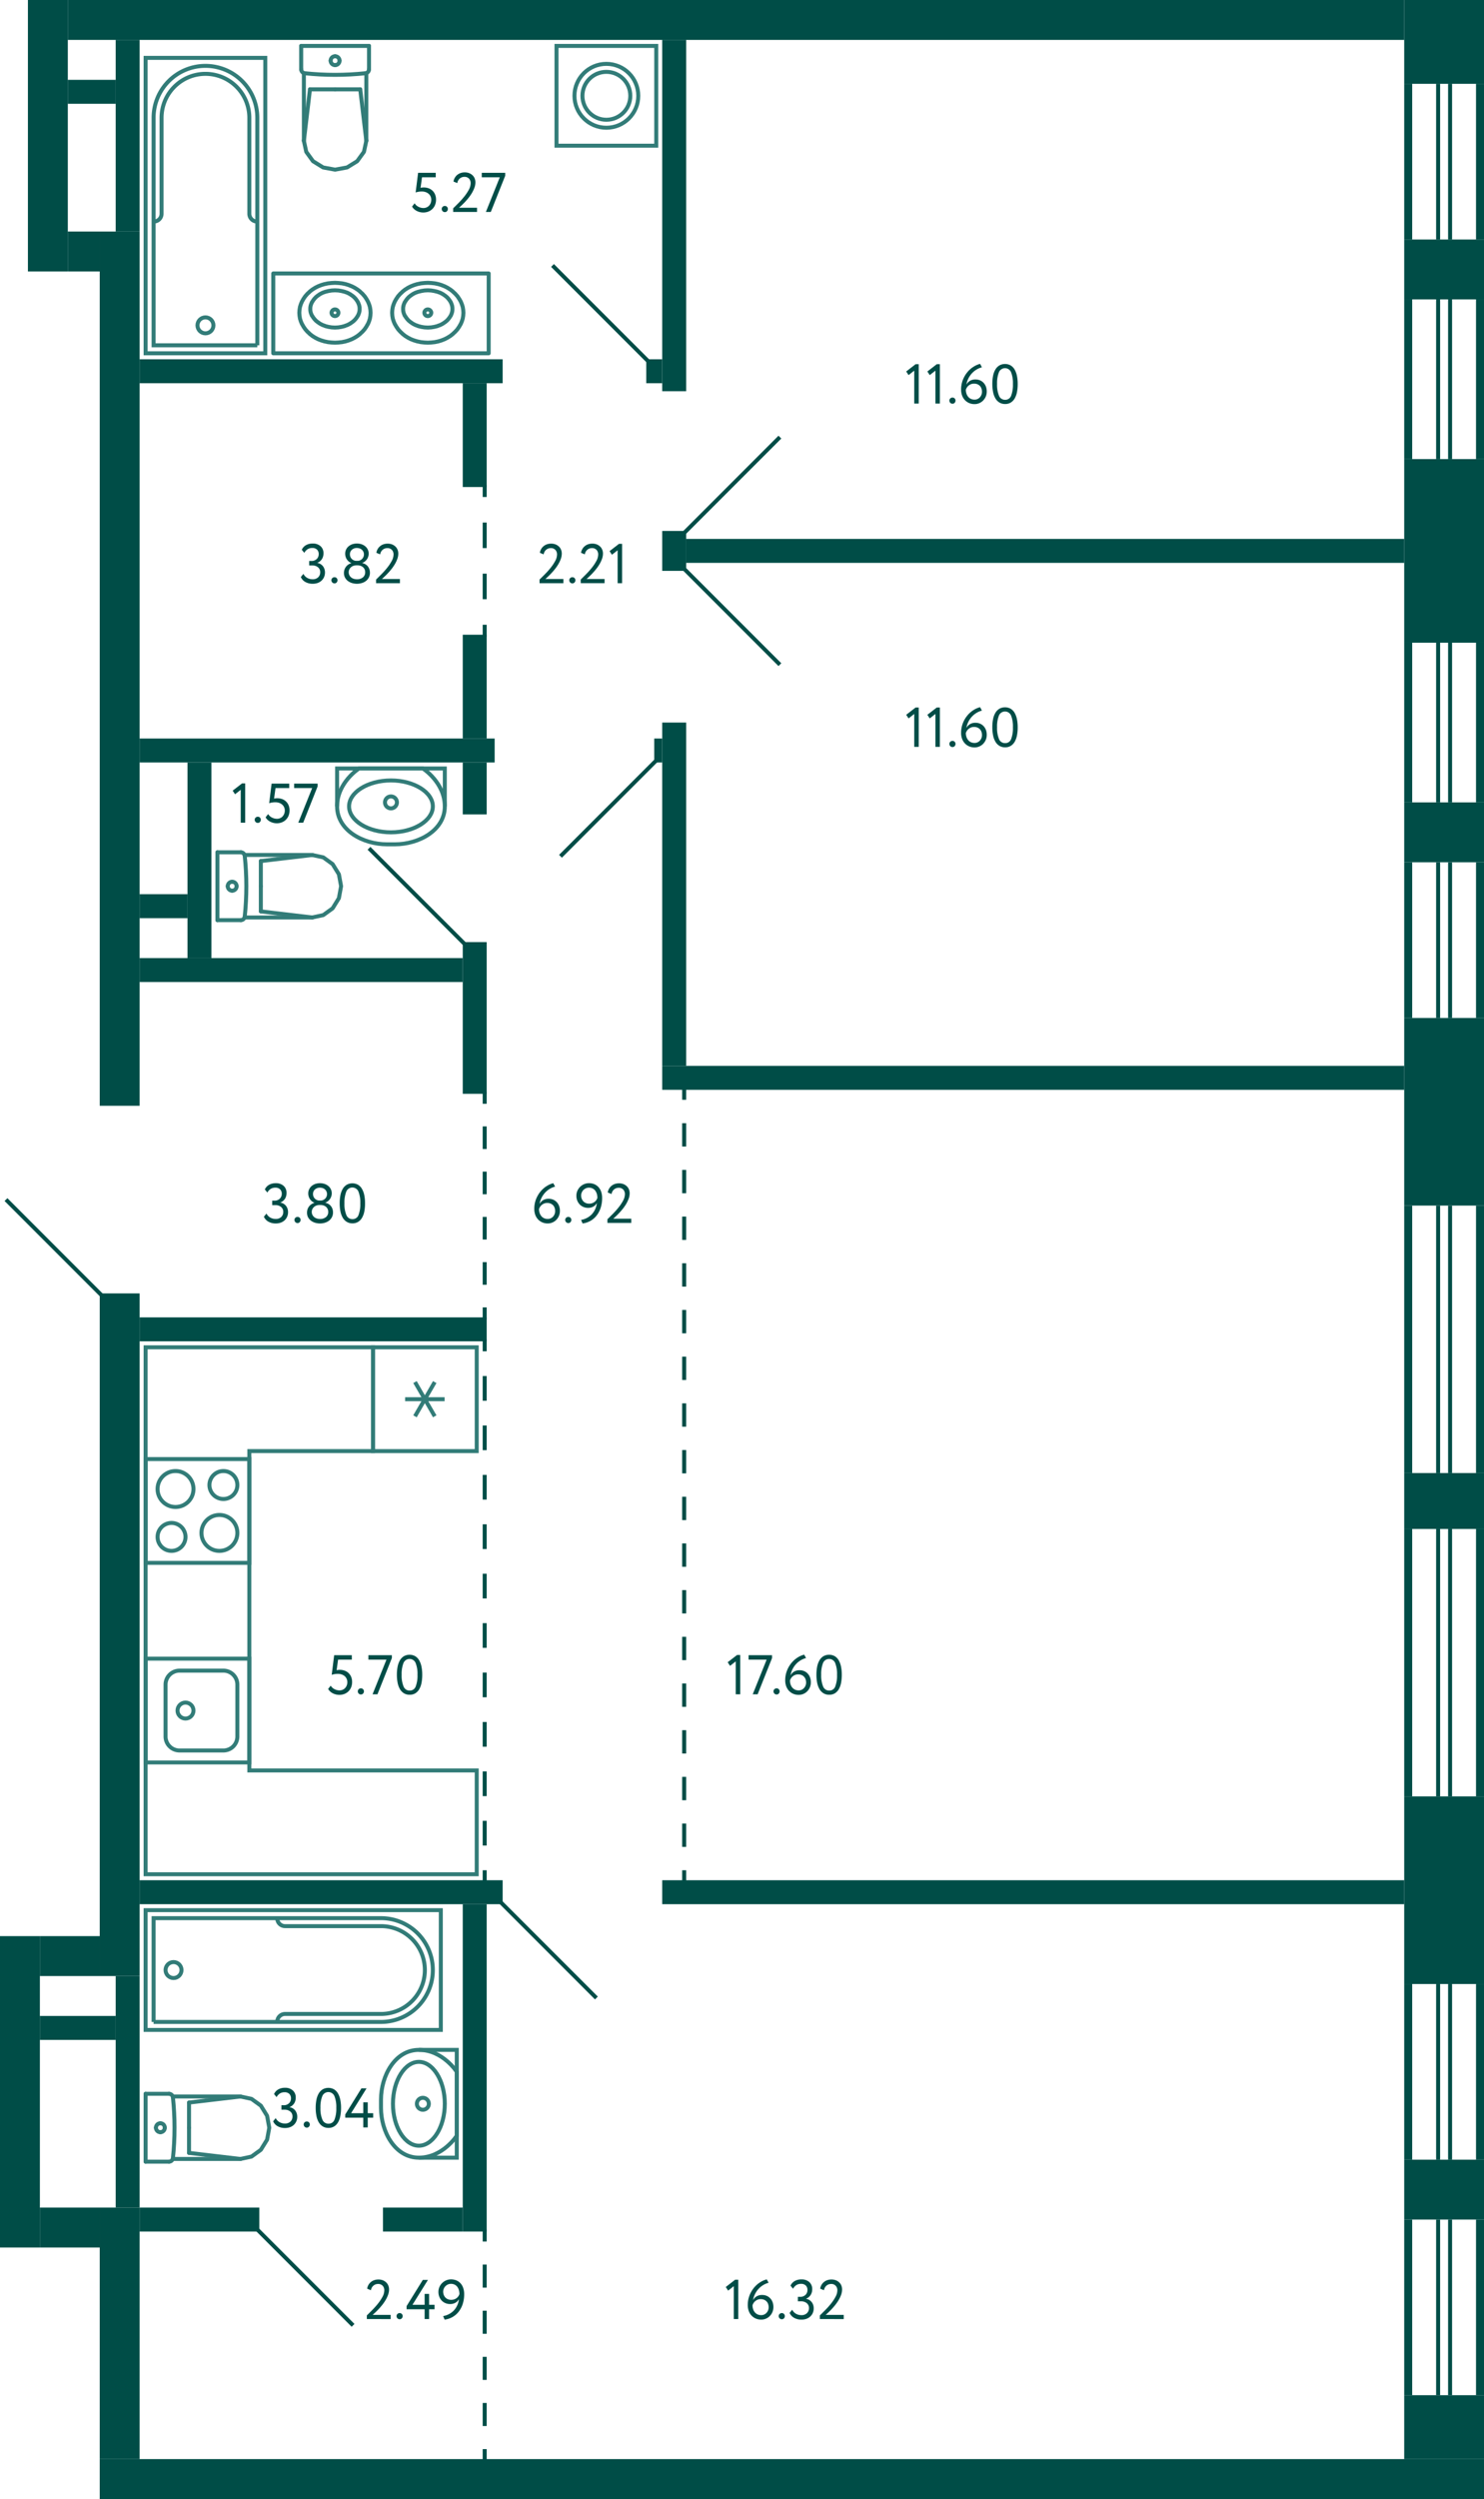 <svg xmlns="http://www.w3.org/2000/svg" width="372" height="626" viewBox="0 0 372 626">
  <title>C-3_5-10fl_2</title>
  <g id="Слой_2" data-name="Слой 2">
    <g id="C-3_5-10fl_2">
      <g id="sant">
        <g>
          <rect x="36.5" y="365.5" width="26" height="26" transform="translate(-329 428) rotate(-90)" fill="none" stroke="#327c78" stroke-miterlimit="10"/>
          <path d="M43,382a3,3,0,1,1-3,3,3,3,0,0,1,3-3m0-1a4,4,0,1,0,4,4,4,4,0,0,0-4-4Z" fill="#327c78"/>
          <path d="M56,369a3,3,0,1,1-3,3,3,3,0,0,1,3-3m0-1a4,4,0,1,0,4,4,4,4,0,0,0-4-4Z" fill="#327c78"/>
          <path d="M55,380a4,4,0,1,1-4,4,4,4,0,0,1,4-4m0-1a5,5,0,1,0,5,5,5,5,0,0,0-5-5Z" fill="#327c78"/>
          <path d="M44,369a4,4,0,1,1-4,4,4,4,0,0,1,4-4m0-1a5,5,0,1,0,5,5,5,5,0,0,0-5-5Z" fill="#327c78"/>
        </g>
        <g>
          <rect x="36.5" y="415.5" width="26" height="26" transform="translate(-379 478) rotate(-90)" fill="none" stroke="#327c78" stroke-miterlimit="10"/>
          <path d="M56,419a3,3,0,0,1,3,3v13a3,3,0,0,1-3,3H45a3,3,0,0,1-3-3V422a3,3,0,0,1,3-3H56m0-1H45a4,4,0,0,0-4,4v13a4,4,0,0,0,4,4H56a4,4,0,0,0,4-4V422a4,4,0,0,0-4-4Z" fill="#327c78"/>
          <circle cx="46.5" cy="428.5" r="2" fill="none" stroke="#327c78" stroke-miterlimit="10"/>
        </g>
        <g>
          <rect x="93.5" y="337.5" width="26" height="26" transform="translate(457 244) rotate(90)" fill="none" stroke="#327c78" stroke-miterlimit="10"/>
          <line x1="104.025" y1="354.787" x2="108.975" y2="346.214" fill="none" stroke="#327c78" stroke-miterlimit="10"/>
          <line x1="104.025" y1="346.214" x2="108.975" y2="354.787" fill="none" stroke="#327c78" stroke-miterlimit="10"/>
          <line x1="111.45" y1="350.5" x2="101.55" y2="350.5" fill="none" stroke="#327c78" stroke-miterlimit="10"/>
        </g>
        <g>
          <polyline points="84.5 202 84.5 192.5 111.5 192.5 111.5 202" fill="none" stroke="#327c78" stroke-miterlimit="10"/>
          <path d="M99,211.5H97c-6,0-12.5-3.5-12.5-9.5s5.5-9.5,5.5-9.5h16s5.5,3.5,5.5,9.5S105,211.5,99,211.5Z" fill="none" stroke="#327c78" stroke-miterlimit="10"/>
          <path d="M98,196c5.421,0,10,2.748,10,6s-4.579,6-10,6-10-2.748-10-6,4.579-6,10-6m0-1c-6.075,0-11,3.134-11,7s4.925,7,11,7,11-3.134,11-7-4.925-7-11-7Z" fill="#327c78"/>
          <circle cx="98" cy="201" r="1.5" fill="none" stroke="#327c78" stroke-miterlimit="10"/>
        </g>
        <g>
          <line x1="65.383" y1="222" x2="65.383" y2="215.697" fill="none" stroke="#327c78" stroke-linecap="round" stroke-linejoin="round"/>
          <line x1="54.5" y1="213.5" x2="60.365" y2="213.5" fill="none" stroke="#327c78" stroke-linecap="round" stroke-linejoin="round"/>
          <polyline points="78.271 214.174 81.037 214.769 83.383 216.466 84.95 219.005 85.5 222 84.95 224.995 83.383 227.534 81.037 229.231 78.271 229.826" fill="none" stroke="#327c78" stroke-linecap="round" stroke-linejoin="round"/>
          <line x1="54.5" y1="230.5" x2="60.365" y2="230.5" fill="none" stroke="#327c78" stroke-linecap="round" stroke-linejoin="round"/>
          <polyline points="60.365 213.5 60.545 213.516 60.718 213.565 60.88 213.645 61.024 213.752 61.147 213.884 61.244 214.036 61.311 214.203 61.347 214.379" fill="none" stroke="#327c78" stroke-linecap="round" stroke-linejoin="round"/>
          <line x1="61.302" y1="229.826" x2="78.271" y2="229.826" fill="none" stroke="#327c78" stroke-linecap="round" stroke-linejoin="round"/>
          <polyline points="61.347 214.379 61.522 216.279 61.647 218.182 61.723 220.088 61.748 221.996 61.723 223.903 61.648 225.809 61.523 227.712 61.348 229.612" fill="none" stroke="#327c78" stroke-linecap="round" stroke-linejoin="round"/>
          <line x1="78.25" y1="214.174" x2="65.383" y2="215.697" fill="none" stroke="#327c78" stroke-linecap="round" stroke-linejoin="round"/>
          <line x1="78.25" y1="229.826" x2="65.383" y2="228.303" fill="none" stroke="#327c78" stroke-linecap="round" stroke-linejoin="round"/>
          <line x1="65.383" y1="222" x2="65.383" y2="228.303" fill="none" stroke="#327c78" stroke-linecap="round" stroke-linejoin="round"/>
          <line x1="61.311" y1="214.174" x2="78.271" y2="214.174" fill="none" stroke="#327c78" stroke-linecap="round" stroke-linejoin="round"/>
          <polyline points="61.348 229.612 61.313 229.79 61.247 229.958 61.15 230.112 61.028 230.245 60.883 230.354 60.72 230.434 60.546 230.483 60.365 230.5" fill="none" stroke="#327c78" stroke-linecap="round" stroke-linejoin="round"/>
          <line x1="54.5" y1="213.5" x2="54.5" y2="230.5" fill="none" stroke="#327c78" stroke-linecap="round" stroke-linejoin="round"/>
          <path d="M59.309,222a1.113,1.113,0,0,1-1.108,1.118" fill="none" stroke="#327c78" stroke-linecap="round" stroke-linejoin="round"/>
          <path d="M58.2,220.882A1.113,1.113,0,0,1,59.309,222" fill="none" stroke="#327c78" stroke-linecap="round" stroke-linejoin="round"/>
          <path d="M57.094,222a1.112,1.112,0,0,1,1.107-1.118" fill="none" stroke="#327c78" stroke-linecap="round" stroke-linejoin="round"/>
          <path d="M58.2,223.118A1.112,1.112,0,0,1,57.094,222" fill="none" stroke="#327c78" stroke-linecap="round" stroke-linejoin="round"/>
        </g>
        <g>
          <line x1="84" y1="22.383" x2="90.303" y2="22.383" fill="none" stroke="#327c78" stroke-linecap="round" stroke-linejoin="round"/>
          <line x1="92.5" y1="11.5" x2="92.5" y2="17.365" fill="none" stroke="#327c78" stroke-linecap="round" stroke-linejoin="round"/>
          <polyline points="91.826 35.271 91.231 38.037 89.534 40.383 86.995 41.95 84 42.5 81.005 41.95 78.466 40.383 76.769 38.037 76.174 35.271" fill="none" stroke="#327c78" stroke-linecap="round" stroke-linejoin="round"/>
          <line x1="75.5" y1="11.5" x2="75.5" y2="17.365" fill="none" stroke="#327c78" stroke-linecap="round" stroke-linejoin="round"/>
          <polyline points="92.5 17.365 92.484 17.545 92.435 17.718 92.355 17.88 92.248 18.024 92.116 18.147 91.964 18.244 91.797 18.311 91.621 18.347" fill="none" stroke="#327c78" stroke-linecap="round" stroke-linejoin="round"/>
          <line x1="76.174" y1="18.302" x2="76.174" y2="35.271" fill="none" stroke="#327c78" stroke-linecap="round" stroke-linejoin="round"/>
          <polyline points="91.621 18.347 89.721 18.522 87.818 18.647 85.912 18.722 84.004 18.748 82.097 18.723 80.191 18.648 78.288 18.523 76.388 18.348" fill="none" stroke="#327c78" stroke-linecap="round" stroke-linejoin="round"/>
          <line x1="91.826" y1="35.25" x2="90.303" y2="22.383" fill="none" stroke="#327c78" stroke-linecap="round" stroke-linejoin="round"/>
          <line x1="76.174" y1="35.25" x2="77.697" y2="22.383" fill="none" stroke="#327c78" stroke-linecap="round" stroke-linejoin="round"/>
          <line x1="84" y1="22.383" x2="77.697" y2="22.383" fill="none" stroke="#327c78" stroke-linecap="round" stroke-linejoin="round"/>
          <line x1="91.826" y1="18.311" x2="91.826" y2="35.271" fill="none" stroke="#327c78" stroke-linecap="round" stroke-linejoin="round"/>
          <polyline points="76.388 18.348 76.21 18.313 76.042 18.247 75.888 18.15 75.755 18.028 75.646 17.883 75.566 17.72 75.517 17.546 75.5 17.365" fill="none" stroke="#327c78" stroke-linecap="round" stroke-linejoin="round"/>
          <line x1="92.5" y1="11.5" x2="75.5" y2="11.5" fill="none" stroke="#327c78" stroke-linecap="round" stroke-linejoin="round"/>
          <path d="M84,16.309A1.113,1.113,0,0,1,82.882,15.2" fill="none" stroke="#327c78" stroke-linecap="round" stroke-linejoin="round"/>
          <path d="M85.118,15.2A1.113,1.113,0,0,1,84,16.309" fill="none" stroke="#327c78" stroke-linecap="round" stroke-linejoin="round"/>
          <path d="M84,14.094A1.112,1.112,0,0,1,85.118,15.2" fill="none" stroke="#327c78" stroke-linecap="round" stroke-linejoin="round"/>
          <path d="M82.882,15.2A1.112,1.112,0,0,1,84,14.094" fill="none" stroke="#327c78" stroke-linecap="round" stroke-linejoin="round"/>
        </g>
        <g>
          <polyline points="105 540.5 114.5 540.5 114.5 513.5 105 513.5" fill="none" stroke="#327c78" stroke-miterlimit="10"/>
          <path d="M95.5,526v2c0,6,3.5,12.5,9.5,12.5s9.5-5.5,9.5-5.5V519s-3.5-5.5-9.5-5.5S95.5,520,95.5,526Z" fill="none" stroke="#327c78" stroke-miterlimit="10"/>
          <path d="M105,517c3.252,0,6,4.579,6,10s-2.748,10-6,10-6-4.579-6-10,2.748-10,6-10m0-1c-3.866,0-7,4.925-7,11s3.134,11,7,11,7-4.925,7-11-3.134-11-7-11Z" fill="#327c78"/>
          <circle cx="106" cy="527" r="1.5" fill="none" stroke="#327c78" stroke-miterlimit="10"/>
        </g>
        <g>
          <line x1="47.383" y1="533" x2="47.383" y2="526.697" fill="none" stroke="#327c78" stroke-linecap="round" stroke-linejoin="round"/>
          <line x1="36.5" y1="524.5" x2="42.365" y2="524.5" fill="none" stroke="#327c78" stroke-linecap="round" stroke-linejoin="round"/>
          <polyline points="60.271 525.174 63.037 525.769 65.383 527.466 66.95 530.005 67.5 533 66.95 535.995 65.383 538.534 63.037 540.231 60.271 540.826" fill="none" stroke="#327c78" stroke-linecap="round" stroke-linejoin="round"/>
          <line x1="36.5" y1="541.5" x2="42.365" y2="541.5" fill="none" stroke="#327c78" stroke-linecap="round" stroke-linejoin="round"/>
          <polyline points="42.365 524.5 42.545 524.516 42.718 524.565 42.88 524.645 43.024 524.752 43.147 524.884 43.244 525.036 43.311 525.203 43.347 525.379" fill="none" stroke="#327c78" stroke-linecap="round" stroke-linejoin="round"/>
          <line x1="43.302" y1="540.826" x2="60.271" y2="540.826" fill="none" stroke="#327c78" stroke-linecap="round" stroke-linejoin="round"/>
          <polyline points="43.347 525.379 43.522 527.279 43.647 529.182 43.723 531.088 43.748 532.996 43.723 534.903 43.648 536.809 43.523 538.712 43.348 540.612" fill="none" stroke="#327c78" stroke-linecap="round" stroke-linejoin="round"/>
          <line x1="60.25" y1="525.174" x2="47.383" y2="526.697" fill="none" stroke="#327c78" stroke-linecap="round" stroke-linejoin="round"/>
          <line x1="60.25" y1="540.826" x2="47.383" y2="539.303" fill="none" stroke="#327c78" stroke-linecap="round" stroke-linejoin="round"/>
          <line x1="47.383" y1="533" x2="47.383" y2="539.303" fill="none" stroke="#327c78" stroke-linecap="round" stroke-linejoin="round"/>
          <line x1="43.311" y1="525.174" x2="60.271" y2="525.174" fill="none" stroke="#327c78" stroke-linecap="round" stroke-linejoin="round"/>
          <polyline points="43.348 540.612 43.313 540.79 43.247 540.958 43.15 541.112 43.028 541.245 42.883 541.354 42.72 541.434 42.546 541.483 42.365 541.5" fill="none" stroke="#327c78" stroke-linecap="round" stroke-linejoin="round"/>
          <line x1="36.5" y1="524.5" x2="36.5" y2="541.5" fill="none" stroke="#327c78" stroke-linecap="round" stroke-linejoin="round"/>
          <path d="M41.309,533a1.113,1.113,0,0,1-1.108,1.118" fill="none" stroke="#327c78" stroke-linecap="round" stroke-linejoin="round"/>
          <path d="M40.2,531.882A1.113,1.113,0,0,1,41.309,533" fill="none" stroke="#327c78" stroke-linecap="round" stroke-linejoin="round"/>
          <path d="M39.094,533a1.112,1.112,0,0,1,1.107-1.118" fill="none" stroke="#327c78" stroke-linecap="round" stroke-linejoin="round"/>
          <path d="M40.2,534.118A1.112,1.112,0,0,1,39.094,533" fill="none" stroke="#327c78" stroke-linecap="round" stroke-linejoin="round"/>
        </g>
        <g>
          <circle cx="43.5" cy="493.5" r="2" fill="none" stroke="#327c78" stroke-miterlimit="10"/>
          <path d="M69.5,506.5a1.959,1.959,0,0,1,2-2h24a11,11,0,0,0,11-11h0a11,11,0,0,0-11-11h-24a1.959,1.959,0,0,1-2-2" fill="none" stroke="#327c78" stroke-miterlimit="10"/>
          <rect x="58.5" y="456.5" width="30" height="74" transform="translate(-420 567) rotate(-90)" fill="none" stroke="#327c78" stroke-miterlimit="10"/>
          <path d="M60.5,458.5h26a0,0,0,0,1,0,0v57a13,13,0,0,1-13,13h0a13,13,0,0,1-13-13v-57a0,0,0,0,1,0,0Z" transform="translate(-420 567) rotate(-90)" fill="none" stroke="#327c78" stroke-miterlimit="10"/>
        </g>
        <g>
          <circle cx="51.5" cy="81.5" r="2" fill="none" stroke="#327c78" stroke-miterlimit="10"/>
          <path d="M64.5,55.5a1.959,1.959,0,0,1-2-2v-24a11,11,0,0,0-11-11h0a11,11,0,0,0-11,11v24a1.959,1.959,0,0,1-2,2" fill="none" stroke="#327c78" stroke-miterlimit="10"/>
          <rect x="36.5" y="14.5" width="30" height="74" transform="translate(103 103) rotate(180)" fill="none" stroke="#327c78" stroke-miterlimit="10"/>
          <path d="M38.5,16.5h26a0,0,0,0,1,0,0v57a13,13,0,0,1-13,13h0a13,13,0,0,1-13-13v-57a0,0,0,0,1,0,0Z" transform="translate(103 103) rotate(180)" fill="none" stroke="#327c78" stroke-miterlimit="10"/>
        </g>
        <polygon points="119.5 443.5 119.5 469.5 36.5 469.5 36.5 337.5 62.5 337.5 93.5 337.5 93.5 363.5 62.5 363.5 62.5 443.5 119.5 443.5" fill="none" stroke="#327c78" stroke-miterlimit="10" fill-rule="evenodd"/>
        <g>
          <rect x="139.5" y="11.5" width="25" height="25" transform="translate(304 48) rotate(180)" fill="none" stroke="#327c78" stroke-miterlimit="10"/>
          <circle cx="152" cy="24" r="8" fill="none" stroke="#327c78" stroke-miterlimit="10"/>
          <circle cx="152" cy="24" r="6" fill="none" stroke="#327c78" stroke-miterlimit="10"/>
        </g>
        <g>
          <rect x="68.5" y="68.5" width="54" height="20" fill="none" stroke="#327c78" stroke-linecap="round" stroke-linejoin="round"/>
          <polyline points="98.951 81.13 99.349 81.83 99.794 82.483 100.333 83.089 100.918 83.626 100.918 83.649 101.55 84.139 102.252 84.582 102.978 84.956 103.751 85.259 104.594 85.516 105.484 85.702 106.35 85.795 107.24 85.842 108.129 85.795 108.996 85.702 109.885 85.516 110.728 85.259 110.705 85.259 111.477 84.956 112.203 84.582 112.906 84.139 113.538 83.649 113.538 83.626 114.123 83.089 114.662 82.483 115.107 81.83 115.505 81.13 115.505 81.153 115.786 80.477 115.996 79.8 116.113 79.077 116.16 78.354 116.113 77.631 115.996 76.907 115.786 76.231 115.505 75.554 115.107 74.855 114.662 74.201 114.123 73.595 113.538 73.058 113.538 73.035 112.906 72.545 112.203 72.102 111.477 71.729 110.705 71.425 110.728 71.425 109.885 71.169 108.996 70.982 108.129 70.889 107.24 70.842 106.35 70.889 105.484 70.982 104.594 71.169 103.751 71.425 102.978 71.729 102.253 72.102 101.55 72.545 100.918 73.035 100.918 73.058 100.333 73.595 99.794 74.201 99.349 74.855 98.951 75.554 98.67 76.231 98.459 76.907 98.342 77.631 98.296 78.354 98.342 79.077 98.459 79.8 98.67 80.477 98.951 81.153" fill="none" stroke="#327c78" stroke-linecap="round" stroke-linejoin="round"/>
          <polyline points="101.489 79.07 101.786 79.534 102.105 79.955 102.465 80.331 102.868 80.662 103.484 81.082 104.12 81.414 104.799 81.658 104.799 81.68 105.605 81.879 106.411 82.011 107.239 82.056 108.066 82.011 108.872 81.879 109.678 81.68 109.678 81.657 110.357 81.414 110.993 81.082 111.609 80.662 112.012 80.33 112.372 79.954 112.691 79.534 112.988 79.07 112.988 79.092 113.157 78.694 113.306 78.274 113.391 77.831 113.412 77.389 113.391 76.947 113.306 76.504 113.157 76.084 112.988 75.686 112.691 75.221 112.372 74.801 112.012 74.425 111.609 74.093 110.993 73.673 110.357 73.341 109.678 73.098 108.872 72.899 108.066 72.766 107.239 72.722 106.411 72.766 105.605 72.899 104.799 73.098 104.12 73.341 103.484 73.673 102.868 74.093 102.465 74.425 102.105 74.801 101.786 75.221 101.489 75.686 101.468 75.686 101.299 76.084 101.15 76.504 101.065 76.947 101.044 77.389 101.065 77.831 101.15 78.274 101.299 78.694 101.468 79.092" fill="none" stroke="#327c78" stroke-linecap="round" stroke-linejoin="round"/>
          <path d="M106.38,78.347l.021.209.086.188a.867.867,0,0,0,1.546-.084l.065-.209v-.209a.869.869,0,0,0-1.611-.292l-.086.188Z" fill="none" stroke="#327c78" stroke-linecap="round" stroke-linejoin="round"/>
          <polyline points="75.683 81.13 76.081 81.83 76.526 82.483 77.065 83.089 77.65 83.626 77.65 83.649 78.282 84.139 78.985 84.582 79.711 84.956 80.483 85.259 81.326 85.516 82.216 85.702 83.082 85.795 83.972 85.842 84.862 85.795 85.728 85.702 86.618 85.516 87.46 85.259 87.437 85.259 88.21 84.956 88.936 84.582 89.638 84.139 90.27 83.649 90.27 83.626 90.855 83.089 91.394 82.483 91.839 81.83 92.237 81.13 92.237 81.153 92.518 80.477 92.729 79.8 92.846 79.077 92.892 78.354 92.846 77.631 92.729 76.907 92.518 76.231 92.237 75.554 91.839 74.855 91.394 74.201 90.855 73.595 90.27 73.058 90.27 73.035 89.638 72.545 88.936 72.102 88.21 71.729 87.437 71.425 87.46 71.425 86.618 71.169 85.728 70.982 84.862 70.889 83.972 70.842 83.082 70.889 82.216 70.982 81.326 71.169 80.483 71.425 79.711 71.729 78.985 72.102 78.282 72.545 77.65 73.035 77.65 73.058 77.065 73.595 76.526 74.201 76.081 74.855 75.683 75.554 75.402 76.231 75.192 76.907 75.075 77.631 75.028 78.354 75.075 79.077 75.192 79.8 75.402 80.477 75.683 81.153" fill="none" stroke="#327c78" stroke-linecap="round" stroke-linejoin="round"/>
          <polyline points="78.222 79.07 78.519 79.534 78.837 79.954 79.198 80.33 79.601 80.662 80.216 81.082 80.852 81.414 81.531 81.657 81.531 81.68 82.337 81.879 83.143 82.011 83.971 82.056 84.798 82.011 85.604 81.879 86.41 81.68 86.41 81.657 87.089 81.414 87.726 81.082 88.341 80.662 88.744 80.33 89.105 79.954 89.423 79.534 89.72 79.07 89.72 79.092 89.889 78.694 90.038 78.274 90.123 77.831 90.144 77.389 90.123 76.947 90.038 76.504 89.889 76.084 89.72 75.686 89.423 75.221 89.105 74.801 88.744 74.425 88.341 74.093 87.726 73.673 87.089 73.341 86.41 73.098 85.604 72.899 84.798 72.766 83.971 72.722 83.143 72.766 82.337 72.899 81.531 73.098 80.852 73.341 80.216 73.673 79.601 74.093 79.198 74.425 78.837 74.801 78.519 75.221 78.222 75.686 78.2 75.686 78.031 76.084 77.882 76.504 77.797 76.947 77.776 77.389 77.797 77.831 77.882 78.274 78.031 78.694 78.2 79.092" fill="none" stroke="#327c78" stroke-linecap="round" stroke-linejoin="round"/>
          <path d="M83.112,78.347l.022.209.085.188a.867.867,0,0,0,1.546-.084l.065-.209v-.209a.87.87,0,0,0-1.611-.293l-.085.189Z" fill="none" stroke="#327c78" stroke-linecap="round" stroke-linejoin="round"/>
        </g>
      </g>
      <g id="l">
        <line x1="149.5" y1="500.5" x2="125.5" y2="476.5" fill="none" stroke="#004d47" stroke-miterlimit="10"/>
        <line x1="88.5" y1="582.5" x2="64.5" y2="558.5" fill="none" stroke="#004d47" stroke-miterlimit="10"/>
        <line x1="25.5" y1="324.5" x2="1.5" y2="300.5" fill="none" stroke="#004d47" stroke-miterlimit="10"/>
        <line x1="162.5" y1="90.5" x2="138.5" y2="66.5" fill="none" stroke="#004d47" stroke-miterlimit="10"/>
        <line x1="116.5" y1="236.5" x2="92.5" y2="212.5" fill="none" stroke="#004d47" stroke-miterlimit="10"/>
        <line x1="164.5" y1="190.5" x2="140.5" y2="214.5" fill="none" stroke="#004d47" stroke-miterlimit="10"/>
        <g>
          <line x1="171.5" y1="471.5" x2="171.5" y2="468.5" fill="none" stroke="#004d47" stroke-miterlimit="10"/>
          <line x1="171.5" y1="462.651" x2="171.5" y2="278.424" fill="none" stroke="#004d47" stroke-miterlimit="10" stroke-dasharray="5.848 5.848"/>
          <line x1="171.5" y1="275.5" x2="171.5" y2="272.5" fill="none" stroke="#004d47" stroke-miterlimit="10"/>
        </g>
        <rect x="-11" y="288" width="49" height="25" transform="translate(-287 314) rotate(-90)" fill="none"/>
        <g>
          <line x1="121.5" y1="330.5" x2="121.5" y2="327.5" fill="none" stroke="#004d47" stroke-miterlimit="10"/>
          <line x1="121.5" y1="321.833" x2="121.5" y2="279.333" fill="none" stroke="#004d47" stroke-miterlimit="10" stroke-dasharray="5.667 5.667"/>
          <line x1="121.5" y1="276.5" x2="121.5" y2="273.5" fill="none" stroke="#004d47" stroke-miterlimit="10"/>
        </g>
        <g>
          <line x1="121.5" y1="471.5" x2="121.5" y2="468.5" fill="none" stroke="#004d47" stroke-miterlimit="10"/>
          <line x1="121.5" y1="462.31" x2="121.5" y2="341.595" fill="none" stroke="#004d47" stroke-miterlimit="10" stroke-dasharray="6.19 6.19"/>
          <line x1="121.5" y1="338.5" x2="121.5" y2="335.5" fill="none" stroke="#004d47" stroke-miterlimit="10"/>
        </g>
        <g>
          <line x1="121.5" y1="558.5" x2="121.5" y2="561.5" fill="none" stroke="#004d47" stroke-miterlimit="10"/>
          <line x1="121.5" y1="567.278" x2="121.5" y2="610.611" fill="none" stroke="#004d47" stroke-miterlimit="10" stroke-dasharray="5.778 5.778"/>
          <line x1="121.5" y1="613.5" x2="121.5" y2="616.5" fill="none" stroke="#004d47" stroke-miterlimit="10"/>
        </g>
        <g>
          <line x1="121.5" y1="121.5" x2="121.5" y2="124.5" fill="none" stroke="#004d47" stroke-miterlimit="10"/>
          <line x1="121.5" y1="130.9" x2="121.5" y2="153.3" fill="none" stroke="#004d47" stroke-miterlimit="10" stroke-dasharray="6.4 6.4"/>
          <line x1="121.5" y1="156.5" x2="121.5" y2="159.5" fill="none" stroke="#004d47" stroke-miterlimit="10"/>
        </g>
        <line x1="195.5" y1="166.5" x2="171.5" y2="142.5" fill="none" stroke="#004d47" stroke-miterlimit="10" stroke-width="1"/>
        <line x1="195.5" y1="109.5" x2="171.5" y2="133.5" fill="none" stroke="#004d47" stroke-miterlimit="10" stroke-width="1"/>
      </g>
      <g id="s">
        <rect x="35" y="90" width="91" height="6" transform="translate(161 186) rotate(180)" fill="#004d47"/>
        <rect x="352" y="115" width="20" height="46" fill="#004d47"/>
        <rect x="352" y="255" width="20" height="47" transform="translate(724 557) rotate(180)" fill="#004d47"/>
        <rect x="25" y="324" width="10" height="171" fill="#004d47"/>
        <rect x="25" y="58" width="10" height="219" fill="#004d47"/>
        <rect y="485" width="10" height="78" fill="#004d47"/>
        <rect x="12.5" y="482.5" width="10" height="15" transform="translate(-472.5 507.5) rotate(-90)" fill="#004d47"/>
        <rect x="25" y="553" width="10" height="63" fill="#004d47"/>
        <rect x="12.5" y="550.5" width="10" height="15" transform="translate(575.5 540.5) rotate(90)" fill="#004d47"/>
        <rect x="35" y="471" width="91" height="6" fill="#004d47"/>
        <rect x="166" y="267" width="186" height="6" fill="#004d47"/>
        <rect x="166" y="471" width="186" height="6" fill="#004d47"/>
        <rect x="352" y="302" width="2" height="67" fill="#004d47"/>
        <rect x="370" y="302" width="2" height="67" fill="#004d47"/>
        <rect x="360" y="302" width="1" height="67" fill="#004d47"/>
        <rect x="363" y="302" width="1" height="67" fill="#004d47"/>
        <rect x="352" y="369" width="20" height="14" transform="translate(724 752) rotate(180)" fill="#004d47"/>
        <rect x="352" y="383" width="2" height="67" fill="#004d47"/>
        <rect x="370" y="383" width="2" height="67" fill="#004d47"/>
        <rect x="360" y="383" width="1" height="67" fill="#004d47"/>
        <rect x="363" y="383" width="1" height="67" fill="#004d47"/>
        <rect x="352" y="450" width="20" height="47" transform="translate(724 947) rotate(180)" fill="#004d47"/>
        <rect x="352" y="497" width="2" height="44" fill="#004d47"/>
        <rect x="370" y="497" width="2" height="44" fill="#004d47"/>
        <rect x="360" y="497" width="1" height="44" fill="#004d47"/>
        <rect x="363" y="497" width="1" height="44" fill="#004d47"/>
        <rect x="352" y="541" width="20" height="15" transform="translate(724 1097) rotate(180)" fill="#004d47"/>
        <rect x="352" y="556" width="2" height="44" fill="#004d47"/>
        <rect x="370" y="556" width="2" height="44" fill="#004d47"/>
        <rect x="360" y="556" width="1" height="44" fill="#004d47"/>
        <rect x="363" y="556" width="1" height="44" fill="#004d47"/>
        <rect x="352" y="600" width="20" height="16" transform="translate(724 1216) rotate(180)" fill="#004d47"/>
        <rect x="352" y="161" width="2" height="40" fill="#004d47"/>
        <rect x="370" y="161" width="2" height="40" fill="#004d47"/>
        <rect x="360" y="161" width="1" height="40" fill="#004d47"/>
        <rect x="363" y="161" width="1" height="40" fill="#004d47"/>
        <rect x="352" y="201" width="20" height="15" fill="#004d47"/>
        <rect x="352" y="216" width="2" height="39" fill="#004d47"/>
        <rect x="370" y="216" width="2" height="39" fill="#004d47"/>
        <rect x="360" y="216" width="1" height="39" fill="#004d47"/>
        <rect x="363" y="216" width="1" height="39" fill="#004d47"/>
        <rect x="25" y="616" width="347" height="10" fill="#004d47"/>
        <rect x="116" y="159" width="6" height="26" transform="translate(238 344) rotate(180)" fill="#004d47"/>
        <rect x="116" y="96" width="6" height="26" transform="translate(238 218) rotate(180)" fill="#004d47"/>
        <rect x="116" y="236" width="6" height="38" transform="translate(238 510) rotate(180)" fill="#004d47"/>
        <rect x="116" y="191" width="6" height="13" transform="translate(238 395) rotate(180)" fill="#004d47"/>
        <rect x="166" y="181" width="6" height="86" transform="translate(338 448) rotate(180)" fill="#004d47"/>
        <rect x="96" y="553" width="20" height="6" fill="#004d47"/>
        <rect x="35" y="553" width="30" height="6" transform="translate(100 1112) rotate(180)" fill="#004d47"/>
        <rect x="35" y="330" width="87" height="6" transform="translate(157 666) rotate(180)" fill="#004d47"/>
        <rect x="35" y="240" width="81" height="6" transform="translate(151 486) rotate(180)" fill="#004d47"/>
        <rect x="35" y="224" width="12" height="6" fill="#004d47"/>
        <rect x="47" y="191" width="6" height="49" fill="#004d47"/>
        <rect x="29" y="495" width="6" height="58" fill="#004d47"/>
        <rect x="10" y="505" width="19" height="6" fill="#004d47"/>
        <rect x="116" y="477" width="6" height="82" fill="#004d47"/>
        <rect x="16" y="59" width="10" height="8" transform="translate(-42 84) rotate(-90)" fill="#004d47"/>
        <rect x="17" y="20" width="12" height="6" fill="#004d47"/>
        <rect x="29" y="10" width="6" height="48" fill="#004d47"/>
        <rect x="352" width="20" height="21" transform="translate(724 21) rotate(180)" fill="#004d47"/>
        <rect x="352" y="75" width="2" height="40" fill="#004d47"/>
        <rect x="370" y="75" width="2" height="40" fill="#004d47"/>
        <rect x="360" y="75" width="1" height="40" fill="#004d47"/>
        <rect x="363" y="75" width="1" height="40" fill="#004d47"/>
        <rect x="352" y="60" width="20" height="15" fill="#004d47"/>
        <rect x="352" y="21" width="2" height="39" fill="#004d47"/>
        <rect x="370" y="21" width="2" height="39" fill="#004d47"/>
        <rect x="360" y="21" width="1" height="39" fill="#004d47"/>
        <rect x="363" y="21" width="1" height="39" fill="#004d47"/>
        <rect x="17" width="335" height="10" fill="#004d47"/>
        <rect x="7" width="10" height="68" fill="#004d47"/>
        <rect x="35" y="185" width="89" height="6" fill="#004d47"/>
        <rect x="164" y="185" width="2" height="6" fill="#004d47"/>
        <rect x="162" y="90" width="4" height="6" fill="#004d47"/>
        <rect x="172" y="135" width="180" height="6" transform="translate(524 276) rotate(180)" fill="#004d47"/>
        <rect x="166" y="10" width="6" height="88" transform="translate(338 108) rotate(180)" fill="#004d47"/>
        <rect x="166" y="133" width="6" height="10" fill="#004d47"/>
      </g>
      <g id="t">
        <g>
          <g>
            <path d="M229.514,177.235h.784v9.856h-1.12v-8.246l-1.428,1.12-.588-.91Z" fill="#004d47"/>
            <path d="M234.82,177.235h.784v9.856h-1.12v-8.246l-1.428,1.12-.588-.91Z" fill="#004d47"/>
            <path d="M237.984,186.335a.732.732,0,0,1,.217-.511.758.758,0,0,1,.581-.231.685.685,0,0,1,.531.231.743.743,0,0,1,.211.511.818.818,0,0,1-.211.561.677.677,0,0,1-.531.237.748.748,0,0,1-.581-.237A.805.805,0,0,1,237.984,186.335Z" fill="#004d47"/>
            <path d="M240.924,183.619a6.615,6.615,0,0,1,.441-2.457,7.006,7.006,0,0,1,1.134-1.939,6.5,6.5,0,0,1,1.533-1.351,5.622,5.622,0,0,1,1.652-.721l.462.854a5.125,5.125,0,0,0-1.289.532,5.252,5.252,0,0,0-1.154.91,5.647,5.647,0,0,0-.911,1.274,5.726,5.726,0,0,0-.552,1.638,2.493,2.493,0,0,1,.861-.931,2.6,2.6,0,0,1,1.449-.371,2.832,2.832,0,0,1,1.113.217,2.649,2.649,0,0,1,.889.616,2.83,2.83,0,0,1,.588.952,3.427,3.427,0,0,1,.21,1.225,3.163,3.163,0,0,1-.938,2.3,2.96,2.96,0,0,1-.966.637,2.915,2.915,0,0,1-1.12.224,3.422,3.422,0,0,1-1.456-.293,3.229,3.229,0,0,1-1.064-.785,3.32,3.32,0,0,1-.659-1.148A4.278,4.278,0,0,1,240.924,183.619Zm1.19,0a3.181,3.181,0,0,0,.139.952,2.416,2.416,0,0,0,.414.791,1.964,1.964,0,0,0,.686.546,2.139,2.139,0,0,0,.959.2,1.687,1.687,0,0,0,.742-.161,1.886,1.886,0,0,0,.581-.427,1.986,1.986,0,0,0,.385-.623,2.038,2.038,0,0,0,.14-.749,2.5,2.5,0,0,0-.126-.8,1.768,1.768,0,0,0-.378-.652,1.834,1.834,0,0,0-.623-.434,2.157,2.157,0,0,0-.861-.161,2.042,2.042,0,0,0-.777.14,2.273,2.273,0,0,0-.6.357,2.033,2.033,0,0,0-.426.49A2.448,2.448,0,0,0,242.114,183.619Z" fill="#004d47"/>
            <path d="M248.75,182.191a10.369,10.369,0,0,1,.182-2.023,5.03,5.03,0,0,1,.573-1.582,2.956,2.956,0,0,1,1-1.036,2.932,2.932,0,0,1,2.855,0,2.893,2.893,0,0,1,.987,1.036,5.263,5.263,0,0,1,.575,1.582,10.123,10.123,0,0,1,.188,2.023,10.465,10.465,0,0,1-.182,2.03,5.026,5.026,0,0,1-.567,1.582,2.924,2.924,0,0,1-.98,1.03,2.633,2.633,0,0,1-1.42.37,2.7,2.7,0,0,1-1.435-.37,2.935,2.935,0,0,1-1-1.03,5.03,5.03,0,0,1-.582-1.582A10.217,10.217,0,0,1,248.75,182.191Zm1.189,0a7.118,7.118,0,0,0,.483,2.934,1.6,1.6,0,0,0,1.534,1.028,1.545,1.545,0,0,0,1.511-1.028,7.589,7.589,0,0,0,.449-2.934,7.385,7.385,0,0,0-.462-2.933,1.647,1.647,0,0,0-3.059.014A7.493,7.493,0,0,0,249.939,182.191Z" fill="#004d47"/>
          </g>
          <g>
            <path d="M229.514,91.235h.784v9.856h-1.12V92.845l-1.428,1.12-.588-.91Z" fill="#004d47"/>
            <path d="M234.82,91.235h.784v9.856h-1.12V92.845l-1.428,1.12-.588-.91Z" fill="#004d47"/>
            <path d="M237.984,100.335a.732.732,0,0,1,.217-.511.758.758,0,0,1,.581-.231.685.685,0,0,1,.531.231.743.743,0,0,1,.211.511.818.818,0,0,1-.211.561.677.677,0,0,1-.531.237.748.748,0,0,1-.581-.237A.805.805,0,0,1,237.984,100.335Z" fill="#004d47"/>
            <path d="M240.924,97.619a6.615,6.615,0,0,1,.441-2.457,7.006,7.006,0,0,1,1.134-1.939,6.5,6.5,0,0,1,1.533-1.351,5.622,5.622,0,0,1,1.652-.721l.462.854a5.125,5.125,0,0,0-1.289.532,5.252,5.252,0,0,0-1.154.91,5.647,5.647,0,0,0-.911,1.274,5.726,5.726,0,0,0-.552,1.638,2.493,2.493,0,0,1,.861-.931,2.6,2.6,0,0,1,1.449-.371,2.832,2.832,0,0,1,1.113.217,2.649,2.649,0,0,1,.889.616,2.83,2.83,0,0,1,.588.952,3.427,3.427,0,0,1,.21,1.225,3.163,3.163,0,0,1-.938,2.3,2.96,2.96,0,0,1-.966.637,2.915,2.915,0,0,1-1.12.224,3.422,3.422,0,0,1-1.456-.293,3.229,3.229,0,0,1-1.064-.785,3.32,3.32,0,0,1-.659-1.148A4.278,4.278,0,0,1,240.924,97.619Zm1.19,0a3.181,3.181,0,0,0,.139.952,2.416,2.416,0,0,0,.414.791,1.964,1.964,0,0,0,.686.546,2.139,2.139,0,0,0,.959.2,1.687,1.687,0,0,0,.742-.161,1.886,1.886,0,0,0,.581-.427,1.986,1.986,0,0,0,.385-.623,2.038,2.038,0,0,0,.14-.749,2.5,2.5,0,0,0-.126-.8,1.768,1.768,0,0,0-.378-.652,1.834,1.834,0,0,0-.623-.434,2.157,2.157,0,0,0-.861-.161,2.042,2.042,0,0,0-.777.14,2.273,2.273,0,0,0-.6.357,2.033,2.033,0,0,0-.426.49A2.448,2.448,0,0,0,242.114,97.619Z" fill="#004d47"/>
            <path d="M248.75,96.191a10.369,10.369,0,0,1,.182-2.023,5.03,5.03,0,0,1,.573-1.582,2.956,2.956,0,0,1,1-1.036,2.932,2.932,0,0,1,2.855,0,2.893,2.893,0,0,1,.987,1.036,5.263,5.263,0,0,1,.575,1.582,10.123,10.123,0,0,1,.188,2.023,10.465,10.465,0,0,1-.182,2.03,5.026,5.026,0,0,1-.567,1.582,2.924,2.924,0,0,1-.98,1.03,2.633,2.633,0,0,1-1.42.37,2.7,2.7,0,0,1-1.435-.37,2.935,2.935,0,0,1-1-1.03,5.03,5.03,0,0,1-.582-1.582A10.217,10.217,0,0,1,248.75,96.191Zm1.189,0a7.118,7.118,0,0,0,.483,2.934,1.6,1.6,0,0,0,1.534,1.028,1.545,1.545,0,0,0,1.511-1.028,7.589,7.589,0,0,0,.449-2.934,7.385,7.385,0,0,0-.462-2.933,1.647,1.647,0,0,0-3.059.014A7.493,7.493,0,0,0,249.939,96.191Z" fill="#004d47"/>
          </g>
          <g>
            <path d="M184.765,414.572h.784v9.856h-1.12v-8.246L183,417.3l-.587-.91Z" fill="#004d47"/>
            <path d="M187.649,414.629h5.88v.727l-3.612,9.072h-1.231l3.485-8.68h-4.522Z" fill="#004d47"/>
            <path d="M193.894,423.672a.729.729,0,0,1,.216-.511.764.764,0,0,1,.581-.231.691.691,0,0,1,.532.231.745.745,0,0,1,.211.511.818.818,0,0,1-.211.56.678.678,0,0,1-.532.239.749.749,0,0,1-.581-.239A.8.8,0,0,1,193.894,423.672Z" fill="#004d47"/>
            <path d="M196.833,420.956a6.618,6.618,0,0,1,.441-2.457,7,7,0,0,1,1.134-1.938,6.5,6.5,0,0,1,1.533-1.352,5.634,5.634,0,0,1,1.652-.721l.462.854a5.133,5.133,0,0,0-1.288.532,5.234,5.234,0,0,0-1.155.91,5.605,5.605,0,0,0-.91,1.275,5.669,5.669,0,0,0-.553,1.637,2.483,2.483,0,0,1,.861-.93,2.593,2.593,0,0,1,1.449-.371,2.832,2.832,0,0,1,1.113.216,2.625,2.625,0,0,1,.889.616,2.825,2.825,0,0,1,.588.953,3.418,3.418,0,0,1,.21,1.224,3.163,3.163,0,0,1-.938,2.3,2.965,2.965,0,0,1-.966.637,2.912,2.912,0,0,1-1.12.224,3.4,3.4,0,0,1-1.456-.294,3.226,3.226,0,0,1-1.064-.784,3.334,3.334,0,0,1-.658-1.148A4.279,4.279,0,0,1,196.833,420.956Zm1.19,0a3.186,3.186,0,0,0,.14.952,2.414,2.414,0,0,0,.413.791,1.985,1.985,0,0,0,.686.546,2.142,2.142,0,0,0,.959.2,1.684,1.684,0,0,0,.742-.161,1.878,1.878,0,0,0,.581-.427,1.94,1.94,0,0,0,.385-.623,2.038,2.038,0,0,0,.14-.749,2.507,2.507,0,0,0-.126-.8,1.772,1.772,0,0,0-.378-.651,1.834,1.834,0,0,0-.623-.434,2.149,2.149,0,0,0-.86-.161,2.051,2.051,0,0,0-.778.14,2.31,2.31,0,0,0-.6.357,2,2,0,0,0-.427.491A2.517,2.517,0,0,0,198.023,420.956Z" fill="#004d47"/>
            <path d="M204.659,419.528a10.352,10.352,0,0,1,.182-2.022,5,5,0,0,1,.574-1.582,2.94,2.94,0,0,1,.994-1.037,2.934,2.934,0,0,1,2.856,0,2.886,2.886,0,0,1,.986,1.037,5.253,5.253,0,0,1,.575,1.582,10.03,10.03,0,0,1,.189,2.022,10.562,10.562,0,0,1-.182,2.031,5.1,5.1,0,0,1-.567,1.582,2.947,2.947,0,0,1-.98,1.029,2.645,2.645,0,0,1-1.421.37,2.713,2.713,0,0,1-1.435-.37,2.94,2.94,0,0,1-1-1.029,5.058,5.058,0,0,1-.581-1.582A10.157,10.157,0,0,1,204.659,419.528Zm1.19,0a7.093,7.093,0,0,0,.483,2.933,1.6,1.6,0,0,0,1.533,1.029,1.545,1.545,0,0,0,1.511-1.029,7.58,7.58,0,0,0,.449-2.933,7.379,7.379,0,0,0-.462-2.932,1.647,1.647,0,0,0-3.059.013A7.492,7.492,0,0,0,205.849,419.528Z" fill="#004d47"/>
          </g>
          <g>
            <path d="M60.681,196.235h.784v9.856h-1.12v-8.246l-1.428,1.12-.588-.91Z" fill="#004d47"/>
            <path d="M63.845,205.335a.732.732,0,0,1,.217-.511.759.759,0,0,1,.581-.231.689.689,0,0,1,.532.231.746.746,0,0,1,.21.511.822.822,0,0,1-.21.561.681.681,0,0,1-.532.237.749.749,0,0,1-.581-.237A.805.805,0,0,1,63.845,205.335Z" fill="#004d47"/>
            <path d="M68.086,196.292H72.51v1.119H69.066l-.363,2.646a2.83,2.83,0,0,1,.363-.07,3.316,3.316,0,0,1,.42-.028,3.543,3.543,0,0,1,1.24.21,2.788,2.788,0,0,1,.98.609,2.836,2.836,0,0,1,.644.959,3.3,3.3,0,0,1,.231,1.26,3.486,3.486,0,0,1-.252,1.358,2.947,2.947,0,0,1-1.716,1.659,3.459,3.459,0,0,1-1.224.217,3.628,3.628,0,0,1-.8-.091,3.567,3.567,0,0,1-.783-.273,2.977,2.977,0,0,1-.694-.462,2.7,2.7,0,0,1-.538-.658l.643-.826a2.35,2.35,0,0,0,.98.89,2.768,2.768,0,0,0,1.219.3,2.007,2.007,0,0,0,.784-.153,1.847,1.847,0,0,0,.622-.428,2.029,2.029,0,0,0,.413-.658,2.211,2.211,0,0,0,.155-.832,2.046,2.046,0,0,0-.168-.82,1.874,1.874,0,0,0-.476-.657,2.311,2.311,0,0,0-.749-.435,2.872,2.872,0,0,0-.988-.161,4.952,4.952,0,0,0-.875.077,3.467,3.467,0,0,0-.664.175Z" fill="#004d47"/>
            <path d="M73.729,196.292h5.879v.728L76,206.091H74.765l3.485-8.68H73.729Z" fill="#004d47"/>
          </g>
          <g>
            <path d="M78.379,146.231a3.711,3.711,0,0,1-1.806-.427,2.631,2.631,0,0,1-1.162-1.253l.644-.8a2.4,2.4,0,0,0,.98,1.022,2.665,2.665,0,0,0,1.3.336,1.931,1.931,0,0,0,1.428-.5,1.71,1.71,0,0,0,.5-1.26,1.528,1.528,0,0,0-.56-1.253,2.217,2.217,0,0,0-1.442-.455H77.5V140.52h.7a1.63,1.63,0,0,0,.63-.127,1.835,1.835,0,0,0,.546-.343,1.563,1.563,0,0,0,.378-.532,1.693,1.693,0,0,0,.14-.693,1.527,1.527,0,0,0-.42-1.141,1.607,1.607,0,0,0-1.176-.413,2.144,2.144,0,0,0-1.211.322,2.563,2.563,0,0,0-.805.9l-.63-.77a2.447,2.447,0,0,1,1.05-1.162,3.349,3.349,0,0,1,1.68-.406,2.843,2.843,0,0,1,1.967.658,2.317,2.317,0,0,1,.735,1.82,2.607,2.607,0,0,1-.385,1.414,2.409,2.409,0,0,1-1.141.938v.042a2.133,2.133,0,0,1,.812.288,2.2,2.2,0,0,1,.595.538,2.381,2.381,0,0,1,.371.714,2.687,2.687,0,0,1,.126.826,2.844,2.844,0,0,1-.238,1.183,2.677,2.677,0,0,1-.651.9,2.831,2.831,0,0,1-.973.567A3.656,3.656,0,0,1,78.379,146.231Z" fill="#004d47"/>
            <path d="M83.069,145.335a.732.732,0,0,1,.217-.511.758.758,0,0,1,.581-.231.685.685,0,0,1,.531.231.743.743,0,0,1,.211.511.818.818,0,0,1-.211.561.677.677,0,0,1-.531.237.748.748,0,0,1-.581-.237A.805.805,0,0,1,83.069,145.335Z" fill="#004d47"/>
            <path d="M89.48,146.231a4.264,4.264,0,0,1-1.252-.182,3.182,3.182,0,0,1-1.043-.532,2.578,2.578,0,0,1-.707-.84,2.352,2.352,0,0,1-.259-1.12,2.506,2.506,0,0,1,.51-1.582,2.545,2.545,0,0,1,1.337-.9v-.042a2.007,2.007,0,0,1-.6-.336,2.5,2.5,0,0,1-.489-.525,2.419,2.419,0,0,1-.329-.679,2.574,2.574,0,0,1-.12-.784,2.377,2.377,0,0,1,.232-1.05,2.447,2.447,0,0,1,.63-.812,2.887,2.887,0,0,1,.93-.518,3.69,3.69,0,0,1,2.289,0,2.956,2.956,0,0,1,.946.518,2.4,2.4,0,0,1,.636.812,2.363,2.363,0,0,1,.231,1.05,2.514,2.514,0,0,1-1.609,2.31v.042a2.271,2.271,0,0,1,.755.273,2.31,2.31,0,0,1,.61.511,2.359,2.359,0,0,1,.406.721,2.677,2.677,0,0,1,.147.9,2.556,2.556,0,0,1-.259,1.169,2.652,2.652,0,0,1-.7.868,3.018,3.018,0,0,1-1.037.539A4.266,4.266,0,0,1,89.48,146.231Zm-.139-4.62a2.17,2.17,0,0,0-.742.126,1.927,1.927,0,0,0-.617.357,1.7,1.7,0,0,0-.419.553,1.6,1.6,0,0,0-.154.7,1.641,1.641,0,0,0,.154.707,1.615,1.615,0,0,0,.427.56,2.046,2.046,0,0,0,.651.365,2.489,2.489,0,0,0,.826.132,2.239,2.239,0,0,0,1.512-.483,1.609,1.609,0,0,0,.56-1.281,1.711,1.711,0,0,0-.154-.742,1.607,1.607,0,0,0-.413-.539,1.931,1.931,0,0,0-.6-.336,2.2,2.2,0,0,0-.722-.119Zm.322-1.12a1.469,1.469,0,0,0,.595-.126,1.638,1.638,0,0,0,.5-.343,1.612,1.612,0,0,0,.468-1.141,1.515,1.515,0,0,0-.147-.679,1.648,1.648,0,0,0-.384-.511,1.569,1.569,0,0,0-.567-.315,2.224,2.224,0,0,0-.679-.105,1.823,1.823,0,0,0-1.232.434,1.474,1.474,0,0,0-.5,1.176,1.582,1.582,0,0,0,.126.63,1.543,1.543,0,0,0,.349.511,1.757,1.757,0,0,0,.505.343,1.447,1.447,0,0,0,.6.126Z" fill="#004d47"/>
            <path d="M94.269,145.181q.6-.587,1.357-1.351a20.3,20.3,0,0,0,1.429-1.6,11.278,11.278,0,0,0,1.133-1.7,3.474,3.474,0,0,0,.463-1.645,1.652,1.652,0,0,0-.4-1.12,1.492,1.492,0,0,0-1.2-.462,1.767,1.767,0,0,0-1.092.385,1.857,1.857,0,0,0-.658,1.183l-.952-.392a2.621,2.621,0,0,1,.343-.973,2.647,2.647,0,0,1,1.47-1.169,3.157,3.157,0,0,1,.987-.154,3.006,3.006,0,0,1,1.19.217,2.558,2.558,0,0,1,.84.567,2.259,2.259,0,0,1,.5.791,2.622,2.622,0,0,1,.161.9,4.011,4.011,0,0,1-.252,1.379,7.7,7.7,0,0,1-.644,1.344,10.955,10.955,0,0,1-.868,1.239q-.477.588-.938,1.071t-.84.833c-.252.234-.444.406-.574.519h4.522v1.049H94.269Z" fill="#004d47"/>
          </g>
          <g>
            <path d="M135.25,145.181q.6-.587,1.358-1.351a20.3,20.3,0,0,0,1.429-1.6,11.278,11.278,0,0,0,1.133-1.7,3.474,3.474,0,0,0,.463-1.645,1.652,1.652,0,0,0-.4-1.12,1.492,1.492,0,0,0-1.2-.462,1.767,1.767,0,0,0-1.092.385,1.857,1.857,0,0,0-.658,1.183l-.953-.392a2.64,2.64,0,0,1,.344-.973,2.649,2.649,0,0,1,1.469-1.169,3.168,3.168,0,0,1,.988-.154,3.006,3.006,0,0,1,1.19.217,2.558,2.558,0,0,1,.84.567,2.259,2.259,0,0,1,.5.791,2.622,2.622,0,0,1,.161.9,4.011,4.011,0,0,1-.252,1.379,7.7,7.7,0,0,1-.644,1.344,10.955,10.955,0,0,1-.868,1.239q-.477.588-.938,1.071t-.84.833c-.252.234-.444.406-.574.519h4.522v1.049H135.25Z" fill="#004d47"/>
            <path d="M142.7,145.335a.732.732,0,0,1,.217-.511.758.758,0,0,1,.581-.231.685.685,0,0,1,.531.231.747.747,0,0,1,.211.511.823.823,0,0,1-.211.561.677.677,0,0,1-.531.237.748.748,0,0,1-.581-.237A.805.805,0,0,1,142.7,145.335Z" fill="#004d47"/>
            <path d="M145.568,145.181q.6-.587,1.358-1.351a20.086,20.086,0,0,0,1.428-1.6,11.211,11.211,0,0,0,1.134-1.7,3.486,3.486,0,0,0,.463-1.645,1.657,1.657,0,0,0-.4-1.12,1.493,1.493,0,0,0-1.2-.462,1.764,1.764,0,0,0-1.091.385,1.862,1.862,0,0,0-.659,1.183l-.952-.392A2.622,2.622,0,0,1,146,137.5a2.64,2.64,0,0,1,1.469-1.169,3.168,3.168,0,0,1,.988-.154,3.006,3.006,0,0,1,1.19.217,2.543,2.543,0,0,1,.839.567,2.231,2.231,0,0,1,.5.791,2.623,2.623,0,0,1,.162.9,4.011,4.011,0,0,1-.252,1.379,7.7,7.7,0,0,1-.644,1.344,10.836,10.836,0,0,1-.869,1.239q-.476.588-.938,1.071t-.839.833c-.252.234-.444.406-.575.519h4.522v1.049h-5.978Z" fill="#004d47"/>
            <path d="M155.158,136.235h.784v9.856h-1.12v-8.246l-1.427,1.12-.588-.91Z" fill="#004d47"/>
          </g>
          <g>
            <path d="M104.805,43.292h4.424v1.119h-3.444l-.364,2.646a2.883,2.883,0,0,1,.364-.07,3.292,3.292,0,0,1,.42-.028,3.541,3.541,0,0,1,1.239.21,2.779,2.779,0,0,1,.98.609,2.808,2.808,0,0,1,.644.959A3.282,3.282,0,0,1,109.3,50a3.486,3.486,0,0,1-.252,1.358,2.942,2.942,0,0,1-1.715,1.659,3.461,3.461,0,0,1-1.225.217,3.626,3.626,0,0,1-.8-.091,3.575,3.575,0,0,1-.784-.273,2.971,2.971,0,0,1-.693-.462,2.707,2.707,0,0,1-.539-.658l.644-.826a2.344,2.344,0,0,0,.98.89,2.767,2.767,0,0,0,1.218.3,2,2,0,0,0,.784-.153,1.842,1.842,0,0,0,.623-.428,2.029,2.029,0,0,0,.413-.658,2.211,2.211,0,0,0,.154-.832,2.029,2.029,0,0,0-.168-.82,1.861,1.861,0,0,0-.476-.657,2.3,2.3,0,0,0-.749-.435,2.87,2.87,0,0,0-.987-.161,4.952,4.952,0,0,0-.875.077,3.481,3.481,0,0,0-.665.175Z" fill="#004d47"/>
            <path d="M110.727,52.335a.732.732,0,0,1,.217-.511.758.758,0,0,1,.581-.231.689.689,0,0,1,.532.231.746.746,0,0,1,.21.511.822.822,0,0,1-.21.561.681.681,0,0,1-.532.237.748.748,0,0,1-.581-.237A.805.805,0,0,1,110.727,52.335Z" fill="#004d47"/>
            <path d="M113.6,52.181q.6-.587,1.358-1.351a20.284,20.284,0,0,0,1.428-1.6,11.286,11.286,0,0,0,1.134-1.7,3.484,3.484,0,0,0,.462-1.645,1.656,1.656,0,0,0-.4-1.12,1.5,1.5,0,0,0-1.2-.462,1.767,1.767,0,0,0-1.092.385,1.861,1.861,0,0,0-.658,1.183l-.952-.392a2.621,2.621,0,0,1,.343-.973,2.647,2.647,0,0,1,1.47-1.169,3.157,3.157,0,0,1,.987-.154,3.006,3.006,0,0,1,1.19.217,2.548,2.548,0,0,1,.84.567,2.259,2.259,0,0,1,.5.791,2.622,2.622,0,0,1,.161.9,4.011,4.011,0,0,1-.252,1.379,7.7,7.7,0,0,1-.644,1.344,10.955,10.955,0,0,1-.868,1.239q-.477.588-.938,1.071t-.84.833c-.252.234-.443.406-.574.519h4.522v1.049H113.6Z" fill="#004d47"/>
            <path d="M120.765,43.292h5.88v.728l-3.612,9.071H121.8l3.486-8.68h-4.522Z" fill="#004d47"/>
          </g>
          <g>
            <path d="M83.767,414.629H88.19v1.119H84.747l-.364,2.647a2.8,2.8,0,0,1,.364-.071,3.29,3.29,0,0,1,.42-.027,3.541,3.541,0,0,1,1.239.209,2.747,2.747,0,0,1,1.624,1.568,3.275,3.275,0,0,1,.231,1.26,3.486,3.486,0,0,1-.252,1.358,2.945,2.945,0,0,1-1.716,1.66,3.481,3.481,0,0,1-1.224.216,3.673,3.673,0,0,1-.8-.091,3.61,3.61,0,0,1-.784-.273,2.946,2.946,0,0,1-.694-.462,2.722,2.722,0,0,1-.538-.658l.643-.826a2.342,2.342,0,0,0,.98.889,2.756,2.756,0,0,0,1.219.3,2.025,2.025,0,0,0,.784-.153,1.847,1.847,0,0,0,.622-.428,2.038,2.038,0,0,0,.414-.658,2.23,2.23,0,0,0,.154-.832,2.029,2.029,0,0,0-.168-.82,1.874,1.874,0,0,0-.476-.658,2.309,2.309,0,0,0-.749-.434,2.848,2.848,0,0,0-.988-.16,4.961,4.961,0,0,0-.875.076,3.385,3.385,0,0,0-.664.176Z" fill="#004d47"/>
            <path d="M89.689,423.672a.73.73,0,0,1,.217-.511.761.761,0,0,1,.581-.231.692.692,0,0,1,.532.231.744.744,0,0,1,.21.511.817.817,0,0,1-.21.56.679.679,0,0,1-.532.239.746.746,0,0,1-.581-.239A.8.8,0,0,1,89.689,423.672Z" fill="#004d47"/>
            <path d="M92.348,414.629h5.88v.727l-3.612,9.072H93.384l3.486-8.68H92.348Z" fill="#004d47"/>
            <path d="M99.488,419.528a10.429,10.429,0,0,1,.182-2.022,5.046,5.046,0,0,1,.574-1.582,2.949,2.949,0,0,1,.994-1.037,2.934,2.934,0,0,1,2.856,0,2.888,2.888,0,0,1,.987,1.037,5.253,5.253,0,0,1,.574,1.582,10.03,10.03,0,0,1,.189,2.022,10.483,10.483,0,0,1-.182,2.031,5.054,5.054,0,0,1-.567,1.582,2.938,2.938,0,0,1-.98,1.029,2.643,2.643,0,0,1-1.421.37,2.718,2.718,0,0,1-1.435-.37,2.958,2.958,0,0,1-1-1.029,5.083,5.083,0,0,1-.581-1.582A10.157,10.157,0,0,1,99.488,419.528Zm1.19,0a7.093,7.093,0,0,0,.483,2.933,1.6,1.6,0,0,0,1.533,1.029,1.547,1.547,0,0,0,1.512-1.029,7.583,7.583,0,0,0,.448-2.933,7.379,7.379,0,0,0-.462-2.932,1.647,1.647,0,0,0-3.059.013A7.511,7.511,0,0,0,100.678,419.528Z" fill="#004d47"/>
          </g>
          <g>
            <path d="M184.282,571.072h.784v9.856h-1.12v-8.246l-1.428,1.121-.588-.91Z" fill="#004d47"/>
            <path d="M187.446,577.456a6.618,6.618,0,0,1,.441-2.457,7,7,0,0,1,1.134-1.938,6.5,6.5,0,0,1,1.533-1.352,5.634,5.634,0,0,1,1.652-.721l.462.854a5.1,5.1,0,0,0-1.288.532,5.234,5.234,0,0,0-1.155.91,5.605,5.605,0,0,0-.91,1.275,5.669,5.669,0,0,0-.553,1.637,2.483,2.483,0,0,1,.861-.93,2.593,2.593,0,0,1,1.449-.371,2.832,2.832,0,0,1,1.113.216,2.625,2.625,0,0,1,.889.616,2.825,2.825,0,0,1,.588.953,3.418,3.418,0,0,1,.21,1.224,3.163,3.163,0,0,1-.938,2.3,2.976,2.976,0,0,1-.966.637,2.915,2.915,0,0,1-1.12.224,3.392,3.392,0,0,1-1.456-.294,3.226,3.226,0,0,1-1.064-.784,3.318,3.318,0,0,1-.658-1.148A4.279,4.279,0,0,1,187.446,577.456Zm1.19,0a3.186,3.186,0,0,0,.14.952,2.4,2.4,0,0,0,.413.791,1.985,1.985,0,0,0,.686.546,2.139,2.139,0,0,0,.959.2,1.687,1.687,0,0,0,.742-.161,1.89,1.89,0,0,0,.581-.427,1.957,1.957,0,0,0,.385-.623,2.038,2.038,0,0,0,.14-.749,2.507,2.507,0,0,0-.126-.8,1.772,1.772,0,0,0-.378-.651,1.834,1.834,0,0,0-.623-.434,2.15,2.15,0,0,0-.861-.161,2.05,2.05,0,0,0-.777.14,2.294,2.294,0,0,0-.6.357,2,2,0,0,0-.427.491A2.517,2.517,0,0,0,188.636,577.456Z" fill="#004d47"/>
            <path d="M195.2,580.172a.729.729,0,0,1,.216-.511.765.765,0,0,1,.582-.231.689.689,0,0,1,.531.231.745.745,0,0,1,.211.511.818.818,0,0,1-.211.56.676.676,0,0,1-.531.239.75.75,0,0,1-.582-.239A.8.8,0,0,1,195.2,580.172Z" fill="#004d47"/>
            <path d="M200.9,581.068a3.714,3.714,0,0,1-1.806-.427,2.641,2.641,0,0,1-1.161-1.252l.643-.8a2.411,2.411,0,0,0,.98,1.022,2.682,2.682,0,0,0,1.3.336,1.934,1.934,0,0,0,1.429-.5,1.71,1.71,0,0,0,.5-1.26,1.522,1.522,0,0,0-.561-1.252,2.208,2.208,0,0,0-1.441-.455h-.77v-1.121h.7a1.647,1.647,0,0,0,.63-.126,1.84,1.84,0,0,0,.547-.343,1.58,1.58,0,0,0,.377-.532,1.677,1.677,0,0,0,.141-.693,1.531,1.531,0,0,0-.421-1.141,1.607,1.607,0,0,0-1.176-.413,2.144,2.144,0,0,0-1.211.322,2.554,2.554,0,0,0-.805.9l-.63-.769a2.447,2.447,0,0,1,1.05-1.162,3.328,3.328,0,0,1,1.68-.407,2.837,2.837,0,0,1,1.967.658,2.319,2.319,0,0,1,.736,1.821,2.613,2.613,0,0,1-.386,1.414,2.408,2.408,0,0,1-1.141.937v.042a2.126,2.126,0,0,1,.812.287,2.193,2.193,0,0,1,.595.539,2.349,2.349,0,0,1,.372.714,2.693,2.693,0,0,1,.125.827,2.826,2.826,0,0,1-.238,1.182,2.63,2.63,0,0,1-.651.9,2.813,2.813,0,0,1-.973.567A3.652,3.652,0,0,1,200.9,581.068Z" fill="#004d47"/>
            <path d="M205.52,580.018q.6-.587,1.357-1.351a20.311,20.311,0,0,0,1.429-1.6,11.171,11.171,0,0,0,1.133-1.7,3.474,3.474,0,0,0,.463-1.644,1.651,1.651,0,0,0-.4-1.121,1.492,1.492,0,0,0-1.2-.461,1.765,1.765,0,0,0-1.092.384,1.854,1.854,0,0,0-.658,1.183l-.952-.391a2.608,2.608,0,0,1,.343-.973,2.665,2.665,0,0,1,.63-.722,2.692,2.692,0,0,1,.84-.448,3.157,3.157,0,0,1,.987-.154,3.006,3.006,0,0,1,1.19.217,2.53,2.53,0,0,1,.84.568,2.233,2.233,0,0,1,.5.791,2.612,2.612,0,0,1,.161.9,4.015,4.015,0,0,1-.252,1.379,7.7,7.7,0,0,1-.644,1.344,11.046,11.046,0,0,1-.868,1.239q-.477.588-.938,1.071t-.84.833c-.252.234-.444.406-.574.519H211.5v1.049H205.52Z" fill="#004d47"/>
          </g>
          <g>
            <path d="M71.435,533.068a3.711,3.711,0,0,1-1.806-.427,2.638,2.638,0,0,1-1.162-1.252l.644-.8a2.4,2.4,0,0,0,.98,1.022,2.679,2.679,0,0,0,1.3.336,1.931,1.931,0,0,0,1.428-.5,1.71,1.71,0,0,0,.5-1.26,1.524,1.524,0,0,0-.56-1.252,2.209,2.209,0,0,0-1.442-.455h-.77v-1.121h.7a1.647,1.647,0,0,0,.63-.126,1.835,1.835,0,0,0,.546-.343,1.583,1.583,0,0,0,.378-.532,1.693,1.693,0,0,0,.14-.693,1.53,1.53,0,0,0-.42-1.141,1.607,1.607,0,0,0-1.176-.413,2.144,2.144,0,0,0-1.211.322,2.554,2.554,0,0,0-.805.9l-.63-.769a2.442,2.442,0,0,1,1.05-1.162,3.328,3.328,0,0,1,1.68-.407,2.838,2.838,0,0,1,1.967.658,2.318,2.318,0,0,1,.735,1.821,2.612,2.612,0,0,1-.385,1.414,2.413,2.413,0,0,1-1.141.937v.042a2.132,2.132,0,0,1,.812.287,2.223,2.223,0,0,1,.595.539,2.369,2.369,0,0,1,.371.714,2.694,2.694,0,0,1,.126.827,2.826,2.826,0,0,1-.238,1.182,2.657,2.657,0,0,1-.651.9,2.822,2.822,0,0,1-.973.567A3.652,3.652,0,0,1,71.435,533.068Z" fill="#004d47"/>
            <path d="M76.125,532.172a.73.73,0,0,1,.217-.511.761.761,0,0,1,.581-.231.692.692,0,0,1,.532.231.744.744,0,0,1,.21.511.817.817,0,0,1-.21.56.679.679,0,0,1-.532.239.746.746,0,0,1-.581-.239A.8.8,0,0,1,76.125,532.172Z" fill="#004d47"/>
            <path d="M79.135,528.028a10.352,10.352,0,0,1,.182-2.022,5,5,0,0,1,.574-1.582,2.94,2.94,0,0,1,.994-1.037,2.934,2.934,0,0,1,2.856,0,2.9,2.9,0,0,1,.987,1.037,5.28,5.28,0,0,1,.574,1.582,10.03,10.03,0,0,1,.189,2.022,10.562,10.562,0,0,1-.182,2.031,5.054,5.054,0,0,1-.567,1.582,2.947,2.947,0,0,1-.98,1.029,2.645,2.645,0,0,1-1.421.37,2.715,2.715,0,0,1-1.435-.37,2.949,2.949,0,0,1-1-1.029,5.083,5.083,0,0,1-.581-1.582A10.157,10.157,0,0,1,79.135,528.028Zm1.19,0a7.093,7.093,0,0,0,.483,2.933,1.6,1.6,0,0,0,1.533,1.029,1.547,1.547,0,0,0,1.512-1.029,7.6,7.6,0,0,0,.448-2.933,7.379,7.379,0,0,0-.462-2.932,1.647,1.647,0,0,0-3.059.013A7.511,7.511,0,0,0,80.325,528.028Z" fill="#004d47"/>
            <path d="M91.063,530.479H86.541v-.8l4.06-6.551h1.288l-3.878,6.229h3.052v-2.729h1.12v2.729h1.358v1.121H92.183v2.449h-1.12Z" fill="#004d47"/>
          </g>
          <g>
            <path d="M91.954,580.018q.6-.587,1.358-1.351a20.3,20.3,0,0,0,1.428-1.6,11.179,11.179,0,0,0,1.134-1.7,3.483,3.483,0,0,0,.462-1.644,1.655,1.655,0,0,0-.4-1.121,1.5,1.5,0,0,0-1.2-.461,1.765,1.765,0,0,0-1.092.384,1.859,1.859,0,0,0-.658,1.183l-.952-.391a2.608,2.608,0,0,1,.343-.973,2.665,2.665,0,0,1,.63-.722,2.692,2.692,0,0,1,.84-.448,3.157,3.157,0,0,1,.987-.154,3.006,3.006,0,0,1,1.19.217,2.52,2.52,0,0,1,.84.568,2.233,2.233,0,0,1,.5.791,2.612,2.612,0,0,1,.161.9,4.015,4.015,0,0,1-.252,1.379,7.7,7.7,0,0,1-.644,1.344,11.046,11.046,0,0,1-.868,1.239q-.477.588-.938,1.071t-.84.833c-.252.234-.443.406-.574.519h4.522v1.049H91.954Z" fill="#004d47"/>
            <path d="M99.4,580.172a.73.73,0,0,1,.217-.511.761.761,0,0,1,.581-.231.689.689,0,0,1,.531.231.741.741,0,0,1,.211.511.814.814,0,0,1-.211.56.676.676,0,0,1-.531.239.746.746,0,0,1-.581-.239A.8.8,0,0,1,99.4,580.172Z" fill="#004d47"/>
            <path d="M106.443,578.479h-4.522v-.8l4.06-6.551h1.289l-3.878,6.229h3.051v-2.729h1.12v2.729h1.358v1.121h-1.358v2.449h-1.12Z" fill="#004d47"/>
            <path d="M116.355,574.67a7.909,7.909,0,0,1-.377,2.514,6.258,6.258,0,0,1-1.037,1.945,5.237,5.237,0,0,1-3.486,1.939l-.378-.882a4.895,4.895,0,0,0,2.688-1.407,4.946,4.946,0,0,0,1.275-2.835,2.279,2.279,0,0,1-.854.882,2.589,2.589,0,0,1-1.359.336,2.963,2.963,0,0,1-1.182-.23,2.789,2.789,0,0,1-.925-.637,2.956,2.956,0,0,1-.6-.959,3.23,3.23,0,0,1-.217-1.184,3.034,3.034,0,0,1,.273-1.308,3.211,3.211,0,0,1,.714-.994,3.148,3.148,0,0,1,1-.637,3.024,3.024,0,0,1,1.134-.225,3.479,3.479,0,0,1,1.435.28,2.9,2.9,0,0,1,1.043.777,3.4,3.4,0,0,1,.637,1.17A4.691,4.691,0,0,1,116.355,574.67Zm-1.189,0a3.655,3.655,0,0,0-.126-.966,2.516,2.516,0,0,0-.386-.819,1.868,1.868,0,0,0-.665-.567,2.046,2.046,0,0,0-.952-.21,1.827,1.827,0,0,0-.763.162,2.012,2.012,0,0,0-.616.426,2.04,2.04,0,0,0-.413.623,1.884,1.884,0,0,0-.154.749,2.214,2.214,0,0,0,.133.77,2.036,2.036,0,0,0,.385.651,1.786,1.786,0,0,0,.63.455,2.1,2.1,0,0,0,.868.168,2.245,2.245,0,0,0,.777-.126,2.176,2.176,0,0,0,.6-.329,1.9,1.9,0,0,0,.427-.462A2.2,2.2,0,0,0,115.166,574.67Z" fill="#004d47"/>
          </g>
          <g>
            <path d="M133.928,302.862a6.615,6.615,0,0,1,.441-2.457,7.044,7.044,0,0,1,1.133-1.939,6.52,6.52,0,0,1,1.534-1.351,5.618,5.618,0,0,1,1.652-.72l.461.854a5.093,5.093,0,0,0-1.288.531,5.258,5.258,0,0,0-1.154.91,5.616,5.616,0,0,0-.911,1.274,5.692,5.692,0,0,0-.552,1.639,2.486,2.486,0,0,1,.86-.932,2.6,2.6,0,0,1,1.45-.371,2.815,2.815,0,0,1,1.113.218,2.632,2.632,0,0,1,.889.615,2.846,2.846,0,0,1,.588.952,3.429,3.429,0,0,1,.21,1.226,3.159,3.159,0,0,1-.938,2.3,2.97,2.97,0,0,1-.966.637,2.92,2.92,0,0,1-1.12.225,3.419,3.419,0,0,1-1.456-.294,3.229,3.229,0,0,1-1.064-.785,3.315,3.315,0,0,1-.659-1.147A4.284,4.284,0,0,1,133.928,302.862Zm1.19,0a3.181,3.181,0,0,0,.139.952,2.433,2.433,0,0,0,.413.791,1.983,1.983,0,0,0,.686.546,2.145,2.145,0,0,0,.959.2,1.692,1.692,0,0,0,.743-.161,1.9,1.9,0,0,0,.581-.426,1.988,1.988,0,0,0,.384-.623,2.026,2.026,0,0,0,.141-.749,2.5,2.5,0,0,0-.126-.8,1.768,1.768,0,0,0-.378-.652,1.848,1.848,0,0,0-.623-.434,2.158,2.158,0,0,0-.861-.16,2.051,2.051,0,0,0-.778.139,2.285,2.285,0,0,0-.6.358,1.989,1.989,0,0,0-.426.489A2.471,2.471,0,0,0,135.118,302.862Z" fill="#004d47"/>
            <path d="M141.684,305.579a.731.731,0,0,1,.216-.512.764.764,0,0,1,.581-.231.689.689,0,0,1,.532.231.748.748,0,0,1,.211.512.822.822,0,0,1-.211.56.678.678,0,0,1-.532.237.751.751,0,0,1-.581-.237A.8.8,0,0,1,141.684,305.579Z" fill="#004d47"/>
            <path d="M150.938,300.077a7.868,7.868,0,0,1-.378,2.512,6.269,6.269,0,0,1-1.037,1.947,5.237,5.237,0,0,1-3.486,1.939l-.378-.883a4.894,4.894,0,0,0,2.688-1.406,4.955,4.955,0,0,0,1.275-2.835,2.291,2.291,0,0,1-.854.881,2.589,2.589,0,0,1-1.359.336,2.946,2.946,0,0,1-1.182-.231,2.743,2.743,0,0,1-.925-.636,2.945,2.945,0,0,1-.6-.959,3.224,3.224,0,0,1-.217-1.183,3.038,3.038,0,0,1,.273-1.309,3.227,3.227,0,0,1,.714-1,3.18,3.18,0,0,1,1-.636,3.022,3.022,0,0,1,1.134-.224,3.487,3.487,0,0,1,1.436.279,2.9,2.9,0,0,1,1.042.778,3.39,3.39,0,0,1,.637,1.169A4.7,4.7,0,0,1,150.938,300.077Zm-1.19,0a3.657,3.657,0,0,0-.126-.967,2.5,2.5,0,0,0-.386-.818,1.858,1.858,0,0,0-.665-.567,2.034,2.034,0,0,0-.952-.21,1.841,1.841,0,0,0-.763.16,2,2,0,0,0-.616.428,2.028,2.028,0,0,0-.413.623,1.877,1.877,0,0,0-.154.749,2.222,2.222,0,0,0,.133.77,2.058,2.058,0,0,0,.385.651,1.811,1.811,0,0,0,.63.455,2.133,2.133,0,0,0,.868.168,2.241,2.241,0,0,0,.777-.126,2.164,2.164,0,0,0,.6-.33,1.9,1.9,0,0,0,.427-.461A2.216,2.216,0,0,0,149.748,300.077Z" fill="#004d47"/>
            <path d="M152.267,305.424q.6-.586,1.358-1.351a20.284,20.284,0,0,0,1.428-1.6,11.279,11.279,0,0,0,1.134-1.7,3.49,3.49,0,0,0,.462-1.645,1.659,1.659,0,0,0-.4-1.121,1.5,1.5,0,0,0-1.2-.462,1.767,1.767,0,0,0-1.092.385,1.868,1.868,0,0,0-.658,1.183l-.952-.392a2.61,2.61,0,0,1,.343-.972,2.636,2.636,0,0,1,1.47-1.169,3.137,3.137,0,0,1,.987-.155,2.988,2.988,0,0,1,1.19.218,2.518,2.518,0,0,1,.84.567,2.236,2.236,0,0,1,.5.791,2.616,2.616,0,0,1,.161.9,4.011,4.011,0,0,1-.252,1.379,7.669,7.669,0,0,1-.644,1.345,10.692,10.692,0,0,1-.868,1.238q-.475.588-.938,1.072t-.84.833c-.252.233-.443.405-.574.518h4.522v1.049h-5.978Z" fill="#004d47"/>
          </g>
          <g>
            <path d="M69.121,306.475a3.7,3.7,0,0,1-1.807-.428,2.634,2.634,0,0,1-1.161-1.253l.643-.8a2.428,2.428,0,0,0,.98,1.022,2.682,2.682,0,0,0,1.3.335,1.932,1.932,0,0,0,1.428-.5,1.712,1.712,0,0,0,.5-1.261,1.53,1.53,0,0,0-.56-1.253,2.217,2.217,0,0,0-1.442-.455h-.77v-1.119h.7a1.63,1.63,0,0,0,.63-.127,1.827,1.827,0,0,0,.547-.343,1.577,1.577,0,0,0,.378-.532,1.693,1.693,0,0,0,.14-.693,1.525,1.525,0,0,0-.421-1.141,1.6,1.6,0,0,0-1.175-.412,2.139,2.139,0,0,0-1.211.321,2.543,2.543,0,0,0-.8.9l-.63-.77A2.445,2.445,0,0,1,67.44,296.8a3.355,3.355,0,0,1,1.681-.405,2.838,2.838,0,0,1,1.966.657,2.317,2.317,0,0,1,.736,1.821,2.621,2.621,0,0,1-.385,1.414,2.418,2.418,0,0,1-1.142.938v.042a2.109,2.109,0,0,1,.812.287,2.192,2.192,0,0,1,.6.538,2.374,2.374,0,0,1,.371.715,2.676,2.676,0,0,1,.126.825,2.828,2.828,0,0,1-.239,1.183,2.651,2.651,0,0,1-.65.9,2.826,2.826,0,0,1-.974.567A3.65,3.65,0,0,1,69.121,306.475Z" fill="#004d47"/>
            <path d="M73.811,305.579a.731.731,0,0,1,.216-.512.764.764,0,0,1,.581-.231.691.691,0,0,1,.532.231.748.748,0,0,1,.211.512.822.822,0,0,1-.211.56.679.679,0,0,1-.532.237.751.751,0,0,1-.581-.237A.8.8,0,0,1,73.811,305.579Z" fill="#004d47"/>
            <path d="M80.222,306.475a4.243,4.243,0,0,1-1.253-.183,3.173,3.173,0,0,1-1.043-.532,2.59,2.59,0,0,1-.707-.84,2.352,2.352,0,0,1-.259-1.12,2.5,2.5,0,0,1,.511-1.582,2.542,2.542,0,0,1,1.337-.9v-.042a2,2,0,0,1-.6-.336,2.5,2.5,0,0,1-.49-.525,2.446,2.446,0,0,1-.329-.679,2.6,2.6,0,0,1-.119-.783,2.365,2.365,0,0,1,.232-1.051,2.431,2.431,0,0,1,.629-.812,2.9,2.9,0,0,1,.931-.517,3.69,3.69,0,0,1,2.289,0,2.96,2.96,0,0,1,.945.517,2.4,2.4,0,0,1,.637.812,2.378,2.378,0,0,1,.231,1.051,2.52,2.52,0,0,1-1.61,2.31v.042a2.226,2.226,0,0,1,.756.273,2.268,2.268,0,0,1,.609.51,2.318,2.318,0,0,1,.406.721,2.681,2.681,0,0,1,.147.9,2.543,2.543,0,0,1-.259,1.169,2.616,2.616,0,0,1-.7.868,3.013,3.013,0,0,1-1.036.539A4.234,4.234,0,0,1,80.222,306.475Zm-.139-4.621a2.175,2.175,0,0,0-.743.126,1.941,1.941,0,0,0-.616.357,1.71,1.71,0,0,0-.42.554,1.6,1.6,0,0,0-.154.7,1.656,1.656,0,0,0,.154.707,1.617,1.617,0,0,0,.427.56,2.057,2.057,0,0,0,.651.365,2.493,2.493,0,0,0,.826.132,2.24,2.24,0,0,0,1.512-.482,1.611,1.611,0,0,0,.56-1.282,1.692,1.692,0,0,0-.154-.741,1.575,1.575,0,0,0-.413-.539,1.87,1.87,0,0,0-.6-.336,2.169,2.169,0,0,0-.721-.12Zm.321-1.12a1.473,1.473,0,0,0,.6-.126,1.66,1.66,0,0,0,.5-.342,1.6,1.6,0,0,0,.343-.512,1.574,1.574,0,0,0,.126-.629,1.533,1.533,0,0,0-.147-.68,1.62,1.62,0,0,0-.385-.51,1.543,1.543,0,0,0-.566-.315,2.2,2.2,0,0,0-.68-.105,1.824,1.824,0,0,0-1.232.433,1.474,1.474,0,0,0-.5,1.177,1.58,1.58,0,0,0,.476,1.141,1.755,1.755,0,0,0,.5.342,1.455,1.455,0,0,0,.6.126Z" fill="#004d47"/>
            <path d="M85.15,301.435a10.351,10.351,0,0,1,.183-2.023,5.012,5.012,0,0,1,.573-1.582,2.949,2.949,0,0,1,.994-1.037,2.934,2.934,0,0,1,2.856,0,2.888,2.888,0,0,1,.987,1.037,5.243,5.243,0,0,1,.574,1.582,10.033,10.033,0,0,1,.189,2.023,10.455,10.455,0,0,1-.182,2.029,5.017,5.017,0,0,1-.567,1.582,2.933,2.933,0,0,1-.98,1.03,2.634,2.634,0,0,1-1.421.37,2.708,2.708,0,0,1-1.435-.37,2.952,2.952,0,0,1-1-1.03,5.045,5.045,0,0,1-.581-1.582A10.13,10.13,0,0,1,85.15,301.435Zm1.19,0a7.1,7.1,0,0,0,.483,2.933,1.6,1.6,0,0,0,1.533,1.028,1.546,1.546,0,0,0,1.512-1.028,7.586,7.586,0,0,0,.448-2.933,7.375,7.375,0,0,0-.462-2.934,1.647,1.647,0,0,0-3.059.015A7.508,7.508,0,0,0,86.34,301.435Z" fill="#004d47"/>
          </g>
        </g>
      </g>
    </g>
  </g>
</svg>
